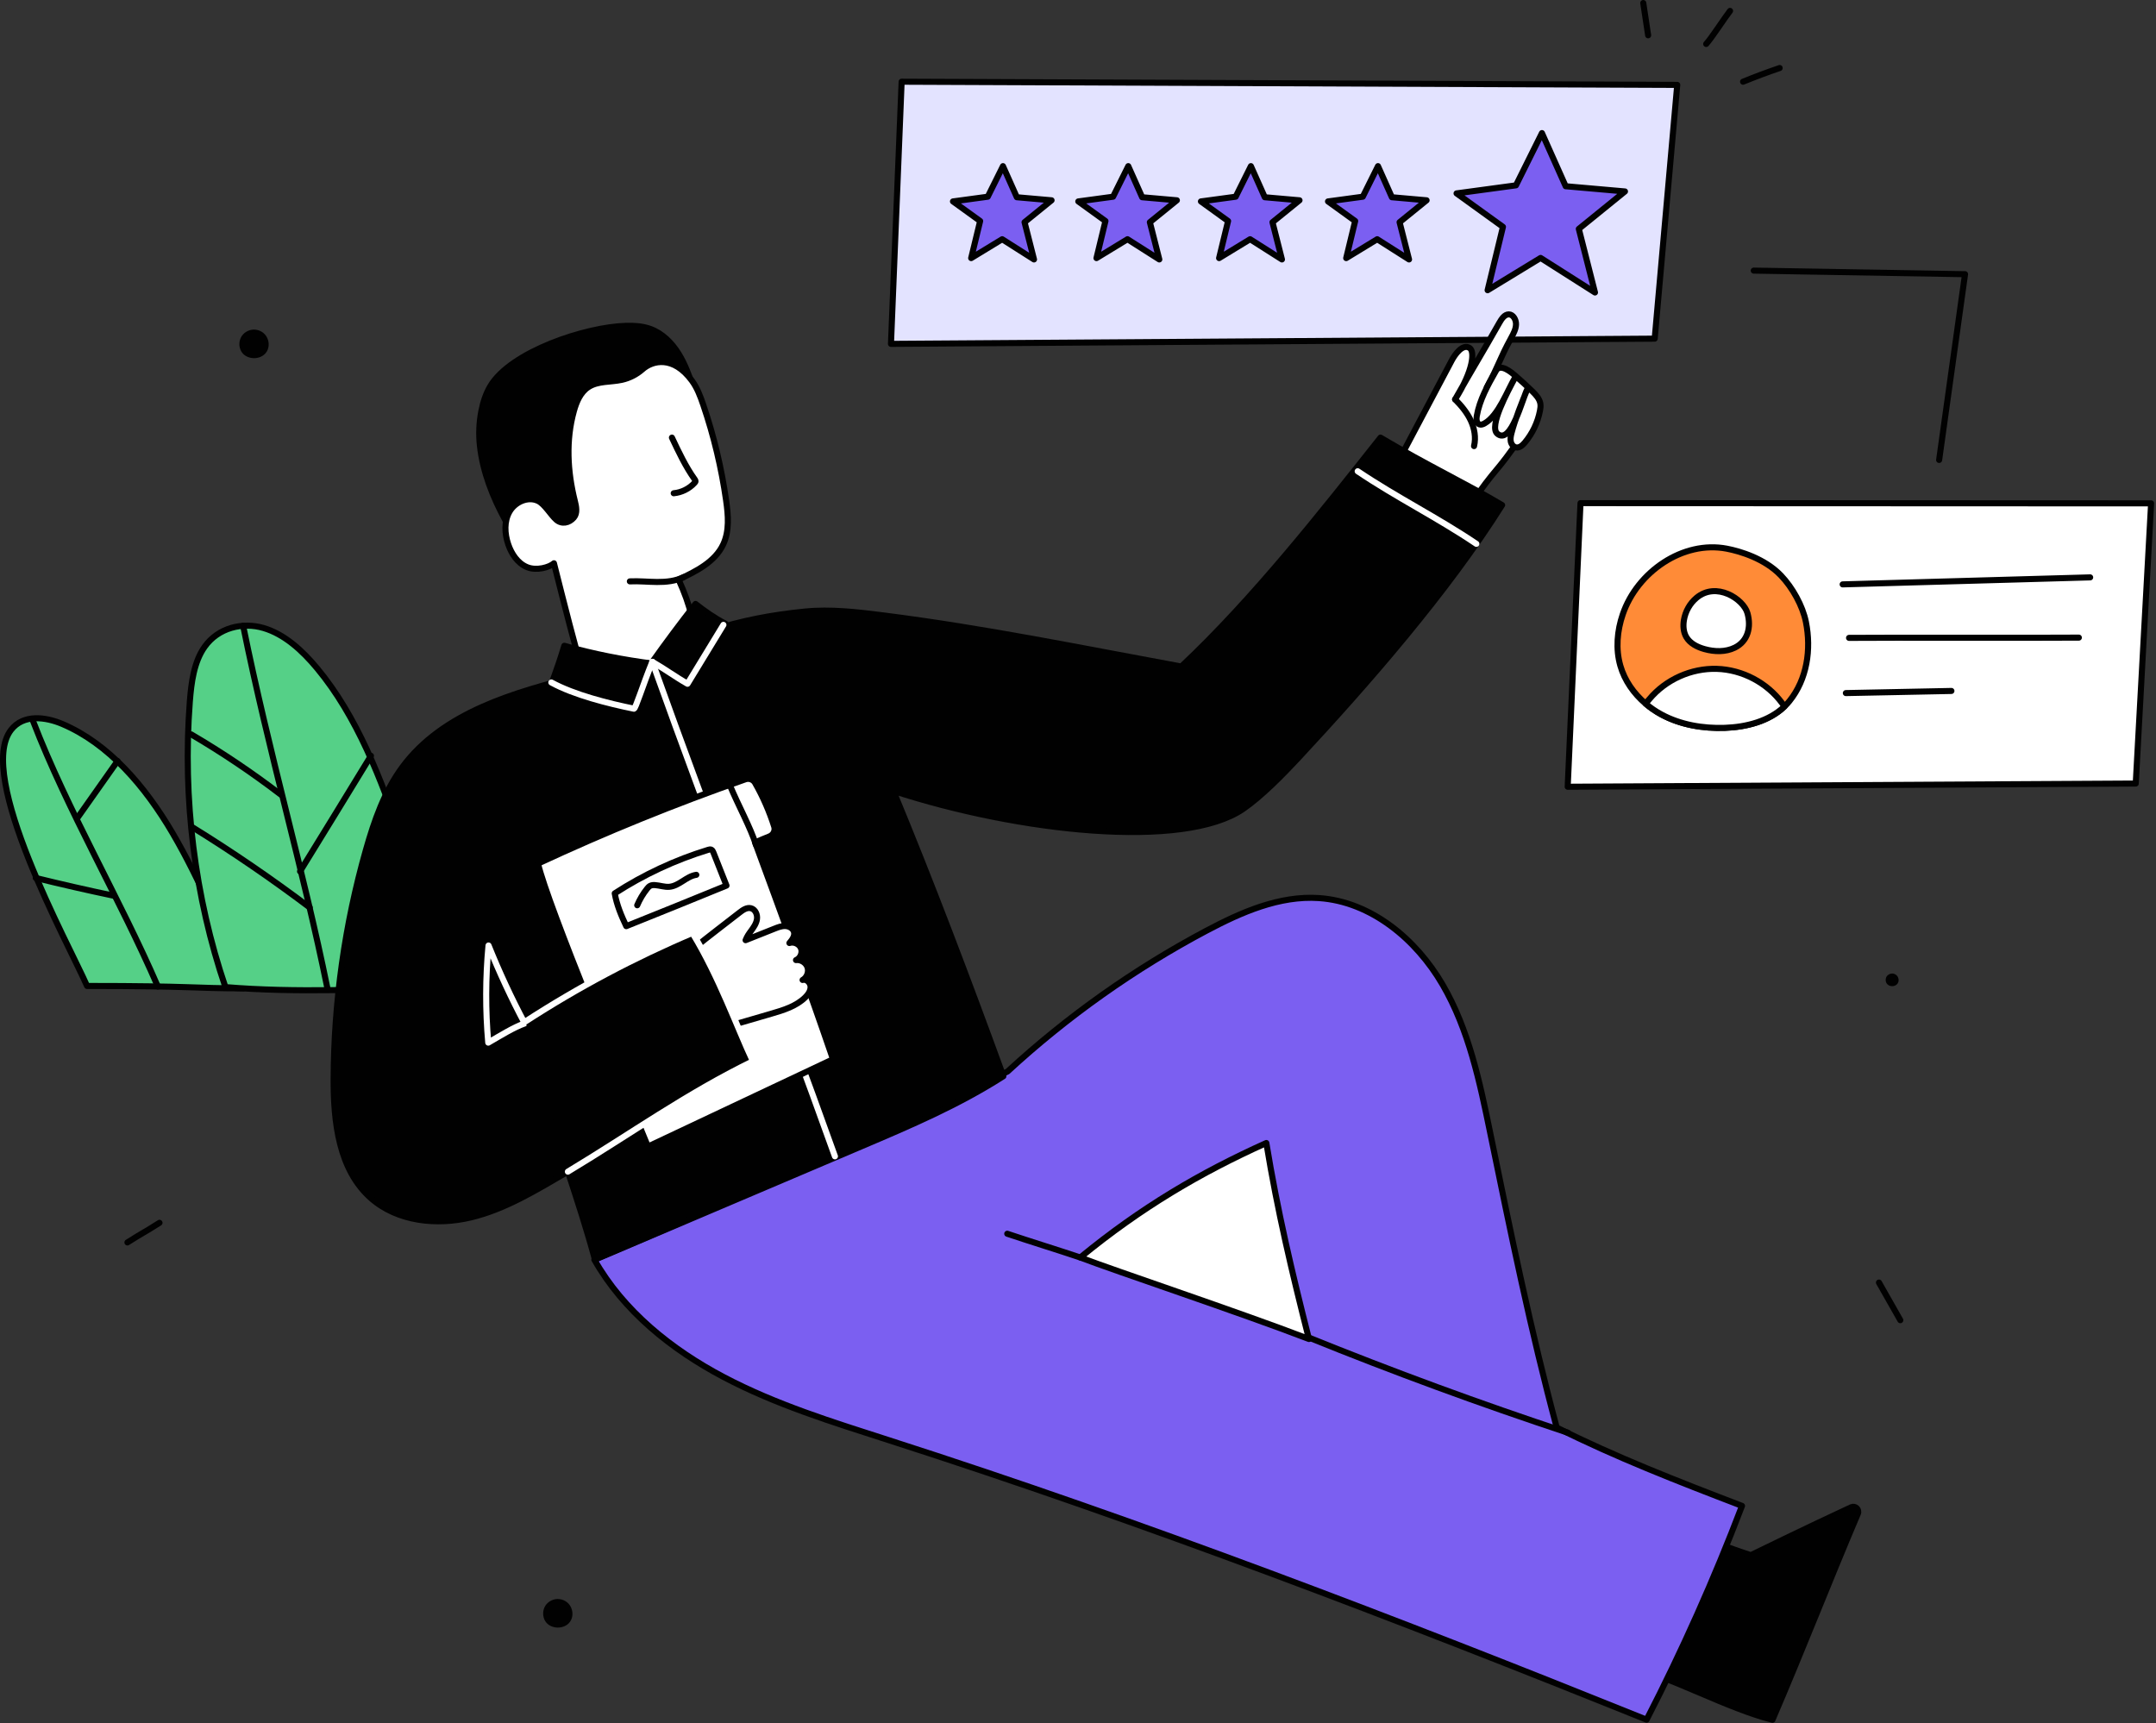 <svg width="533" height="426" viewBox="0 0 533 426" fill="none" xmlns="http://www.w3.org/2000/svg" style="width: 100%; height: 100%;">
<rect x="0" y="0" width="533" height="426" fill="#333333" stroke="none"/>
<g clip-path="url(#clip0_35_1768)">
<path d="M21.523 243.755C16.888 233.225 -6.049 191.766 2.735 180.445C5.779 176.522 11.223 177.199 15.486 179.02C26.835 183.869 35.843 194.321 42.656 205.947C49.469 217.573 55.333 231.623 60.11 244.352C47.864 244.352 47.52 243.755 21.523 243.755Z" fill="#55D087" stroke="#010101" stroke-width="1.5" stroke-linecap="round" stroke-linejoin="round"></path>
<path d="M8.2 178.343C16.713 200.401 29.671 222.289 39.017 243.885" stroke="#010101" stroke-width="1.5" stroke-linecap="round" stroke-linejoin="round"></path>
<path d="M29.061 188.145C25.75 192.84 22.439 197.535 19.128 202.23" stroke="#010101" stroke-width="1.5" stroke-linecap="round" stroke-linejoin="round"></path>
<path d="M28.081 221.445C21.65 220.094 15.236 218.631 8.842 217.057" stroke="#010101" stroke-width="1.5" stroke-linecap="round" stroke-linejoin="round"></path>
<path d="M55.724 244.038C48.139 221.748 45.099 197.381 46.925 173.5C47.292 168.702 47.951 163.647 50.578 159.926C53.958 155.138 60.009 153.741 65.169 155.268C70.329 156.796 74.706 160.78 78.407 165.236C88.278 177.122 94.229 192.606 99.457 207.977C103.513 219.901 107.254 231.969 110.86 243.873C91.832 244.668 72.805 245.464 55.724 244.038Z" fill="#55D087" stroke="#010101" stroke-width="1.5" stroke-linecap="round" stroke-linejoin="round"></path>
<path d="M60.111 154.713C66.577 186.54 74.962 214.905 80.944 244.352" stroke="#010101" stroke-width="1.5" stroke-linecap="round" stroke-linejoin="round"></path>
<path d="M91.707 186.853C85.883 196.395 80.039 205.921 74.175 215.429" stroke="#010101" stroke-width="1.5" stroke-linecap="round" stroke-linejoin="round"></path>
<path d="M69.484 196.498C62.335 191.032 54.918 186.043 47.28 181.562" stroke="#010101" stroke-width="1.5" stroke-linecap="round" stroke-linejoin="round"></path>
<path d="M76.563 224.351C67.163 217.268 57.501 210.657 47.612 204.542" stroke="#010101" stroke-width="1.5" stroke-linecap="round" stroke-linejoin="round"></path>
<path d="M409.07 83.722L414.64 20.986L222.899 20.2L220.264 85.014L409.07 83.722Z" fill="#E3E3FF" stroke="#010101" stroke-width="1.5" stroke-linecap="round" stroke-linejoin="round"></path>
<path d="M527.991 193.714L531.791 124.446L390.725 124.387L387.56 194.506L527.991 193.714Z" fill="white" stroke="#010101" stroke-width="1.5" stroke-linecap="round" stroke-linejoin="round"></path>
<path d="M415.278 377.37C420.151 380.395 432.837 384.484 432.837 384.484C432.837 384.484 447.581 377.286 457.65 372.636C458.674 372.163 459.733 373.197 459.291 374.234C452.129 391.074 445.355 408.495 438.182 425.179C427.023 422.368 413.413 414.658 402.254 411.847C400.358 411.369 406.659 389.351 415.278 377.37Z" fill="#010101" stroke="#010101" stroke-width="1.5" stroke-linecap="round" stroke-linejoin="round"></path>
<path d="M407.067 425.151C415.902 407.987 423.78 390.332 430.655 372.294C414.557 366.135 399.366 360.203 384.847 352.932C378.45 329.091 373.439 304.643 368.428 280.195C365.829 267.515 363.134 254.578 356.617 243.395C350.1 232.212 338.963 222.891 326.048 222.028C316.283 221.376 306.872 225.52 298.227 230.107C280.449 239.542 263.889 251.268 249.086 264.905C215.939 281.444 181.842 296.591 146.932 311.418C154.128 324.122 166.008 333.648 178.924 340.456C191.84 347.264 205.884 351.601 219.784 356.069C283.124 376.43 345.341 400.283 407.068 425.152L407.067 425.151Z" fill="#7B5FF1" stroke="#010101" stroke-width="1.5" stroke-linecap="round" stroke-linejoin="round"></path>
<path d="M323.595 331.038C319.365 314.394 315.849 299.528 313.06 282.582C296.776 289.904 282.085 298.54 267.057 310.885C275.917 314.283 306.074 324.319 323.595 331.038Z" fill="white" stroke="#010101" stroke-width="1.5" stroke-linecap="round" stroke-linejoin="round"></path>
<path d="M323.179 330.53C344.402 339.13 365.907 347.032 387.648 354.22" stroke="#010101" stroke-width="1.5" stroke-linecap="round" stroke-linejoin="round"></path>
<path d="M249.01 305.014C254.385 306.827 261.682 309.072 267.057 310.885" stroke="#010101" stroke-width="1.5" stroke-linecap="round" stroke-linejoin="round"></path>
<path d="M171.461 95.996C170.426 93.032 169.377 90.04 167.714 87.377C166.051 84.714 163.696 82.371 160.742 81.308C158.841 80.624 156.784 80.497 154.765 80.554C144.703 80.836 126.262 86.978 121.215 95.474C120.1 97.35 119.426 99.462 119.006 101.604C118.453 104.428 118.33 107.335 118.643 110.195C119.352 116.668 121.829 122.931 124.951 128.646C126.281 131.081 128.961 132.898 131.475 134.07C133.427 134.981 135.675 134.912 137.828 134.825C139.468 134.759 141.157 134.681 142.644 133.987C144.743 133.007 146.115 130.958 147.237 128.931C150.953 122.212 153.117 114.661 157.408 108.294C161.222 102.636 166.57 98.155 171.462 95.996H171.461Z" fill="#010101" stroke="#010101" stroke-width="1.5" stroke-linecap="round" stroke-linejoin="round"></path>
<path d="M136.944 139.257C139.491 149.355 142.037 159.453 144.844 169.106C148.623 170.587 152.839 170.721 156.834 170.001C160.829 169.281 164.633 167.742 168.281 165.963C170.384 164.937 172.532 163.753 174.163 161.41C172.17 158.869 171.729 155.493 170.98 152.352C170.276 149.401 169.242 146.529 167.754 143.27C172.101 141.248 176.781 138.905 178.806 134.559C180.354 131.237 180.025 127.374 179.509 123.745C178.368 115.704 176.471 107.771 173.853 100.084C173.141 97.995 172.36 95.891 171.052 94.114C166.429 87.831 161.314 89.113 158.827 91.312C157.388 92.585 155.622 93.485 153.746 93.902C150.949 94.524 147.81 94.136 145.425 95.725C143.479 97.022 142.51 99.35 141.882 101.602C139.866 108.823 140.277 116.569 142.105 123.84C142.454 125.229 142.801 126.869 141.868 127.956C140.687 129.331 138.863 129.685 137.504 128.487C136.145 127.289 134.658 124.645 133.027 123.855C130.539 122.651 127.343 124.088 125.969 126.486C124.595 128.884 124.747 131.904 125.628 134.523C126.436 136.924 127.963 139.249 130.304 140.215C132.645 141.181 135.829 140.262 136.944 139.257Z" fill="white" stroke="#010101" stroke-width="1.5" stroke-linecap="round" stroke-linejoin="round"></path>
<path d="M155.712 143.731C157.956 143.623 160.201 143.867 162.447 143.882C164.693 143.897 166.998 143.667 169.015 142.679" stroke="#010101" stroke-width="1.5" stroke-linecap="round" stroke-linejoin="round"></path>
<path d="M166.112 108.188C167.792 111.756 169.484 115.346 171.772 118.559C171.858 118.679 171.948 118.811 171.943 118.959C171.938 119.111 171.834 119.239 171.732 119.352C170.406 120.816 168.521 121.76 166.554 121.944" stroke="#010101" stroke-width="1.5" stroke-linecap="round" stroke-linejoin="round"></path>
<path d="M344.288 116.7C349.394 106.969 353.763 98.898 358.869 89.167C359.653 87.673 361.604 84.853 363.348 86.057C364.59 86.914 364.291 91.522 359.726 98.741C364.116 90.97 366.275 87.574 370.666 79.804C371.221 78.822 371.961 77.719 372.998 77.721C374.06 77.723 374.808 78.994 374.783 80.172C374.758 81.35 374.187 82.428 373.634 83.444C370.458 89.273 370.736 89.955 367.56 95.784C372.417 98.425 378.597 104.273 376.603 107.181C368.969 118.313 370.639 114.349 363.005 125.481" fill="white"></path>
<path d="M344.288 116.7C349.394 106.969 353.763 98.898 358.869 89.167C359.653 87.673 361.604 84.853 363.348 86.057C364.59 86.914 364.291 91.522 359.726 98.741C364.116 90.97 366.275 87.574 370.666 79.804C371.221 78.822 371.961 77.719 372.998 77.721C374.06 77.723 374.808 78.994 374.783 80.172C374.758 81.35 374.187 82.428 373.634 83.444C370.458 89.273 370.736 89.955 367.56 95.784C372.417 98.425 378.597 104.273 376.603 107.181C368.969 118.313 370.639 114.349 363.005 125.481" stroke="#010101" stroke-width="1.5" stroke-linecap="round" stroke-linejoin="round"></path>
<path d="M359.725 98.741C361.258 100.281 362.669 101.981 363.592 103.948C364.515 105.915 364.922 108.179 364.408 110.29" stroke="#010101" stroke-width="1.5" stroke-linecap="round" stroke-linejoin="round"></path>
<path d="M143.465 167.04C127.134 171.149 109.482 176.113 99.471 189.654C95.004 195.696 92.5 202.947 90.451 210.177C85.236 228.576 82.546 247.689 82.479 266.812C82.442 277.428 83.759 289.23 91.728 296.244C98.284 302.014 107.994 303.011 116.483 300.961C124.972 298.911 132.551 294.229 140.391 289.665C142.718 296.764 145.045 303.863 147.083 311.413C169.113 302.046 191.143 292.678 213.173 283.311C225.002 278.281 236.872 273.231 248.047 266.074C239.33 242.182 230.335 218.392 220.853 195.523C252.031 205.686 292.632 210.053 307.297 200.014C311.819 196.919 317.143 191.488 320.876 187.477C338.109 168.96 357.903 146.274 371.349 124.866C362.14 119.389 352.967 115.139 341.281 108.189C326.923 126.328 309.893 148.007 292.04 164.786C267.128 160.212 243.559 155.346 218.432 152.154C211.954 151.331 205.406 150.553 198.908 151.201C190.74 152.015 183.226 153.451 175.597 155.924C174.224 156.369 161.425 164.281 160.682 164.468C159.146 164.854 148.83 165.691 143.465 167.041V167.04Z" fill="#010101" stroke="#010101" stroke-width="1.5" stroke-linecap="round" stroke-linejoin="round"></path>
<path d="M161.429 235.75C165.608 246.498 169.995 257.165 174.587 267.743" stroke="white" stroke-width="1.5" stroke-linecap="round" stroke-linejoin="round"></path>
<path d="M335.646 116.507C345.221 122.969 355.301 127.921 364.979 134.452" stroke="white" stroke-width="1.5" stroke-linecap="round" stroke-linejoin="round"></path>
<path d="M161.262 163.624C164.71 158.769 168.272 153.995 171.945 149.308C174.242 151.109 176.625 152.798 179.336 154.192C177.733 159.205 176.13 164.219 174.527 169.232C172.506 167.968 163.735 164.8 161.262 163.624Z" fill="#010101" stroke="#010101" stroke-width="1.5" stroke-linecap="round" stroke-linejoin="round"></path>
<path d="M139.507 159.655C146.691 161.688 154.043 163.129 161.629 164.103C160.257 167.447 159.216 170.927 158.527 174.475C151.1 172.888 143.769 170.854 136.587 168.388C137.56 165.671 138.531 162.953 139.507 159.655Z" fill="#010101" stroke="#010101" stroke-width="1.5" stroke-linecap="round" stroke-linejoin="round"></path>
<path d="M161.262 163.624C176.409 206.001 191.761 244.891 206.411 285.879" stroke="white" stroke-width="1.5" stroke-linecap="round" stroke-linejoin="round"></path>
<path d="M133.009 213.502C149.738 205.713 166.854 198.757 184.273 192.667C185.176 192.351 186.193 192.714 186.666 193.545C188.615 196.968 190.203 200.596 191.394 204.351C191.708 205.34 191.177 206.398 190.214 206.783C189.031 207.256 187.849 207.744 186.672 208.283C193.284 226.24 199.896 244.197 205.93 261.879C190.523 269.138 175.116 276.397 160.183 283.462C154.828 270.355 135.381 223.786 133.009 213.503V213.502Z" fill="white" stroke="#010101" stroke-width="1.5" stroke-linecap="round" stroke-linejoin="round"></path>
<path d="M154.821 228.972C153.58 226.36 152.464 223.689 151.972 220.864C159.121 216.23 166.917 212.597 175.063 210.103C175.315 210.026 175.592 209.951 175.835 210.053C176.116 210.171 176.254 210.481 176.366 210.764C177.445 213.489 178.524 216.214 179.603 218.938C171.303 222.334 162.994 225.709 154.821 228.972Z" stroke="#010101" stroke-width="1.5" stroke-linecap="round" stroke-linejoin="round"></path>
<path d="M157.53 223.806C158.153 222.34 158.977 220.959 159.971 219.713C160.184 219.446 160.413 219.179 160.713 219.015C161.089 218.81 161.538 218.791 161.965 218.822C163.139 218.908 164.289 219.339 165.461 219.241C167.912 219.037 169.709 216.628 172.144 216.28" stroke="#010101" stroke-width="1.5" stroke-linecap="round" stroke-linejoin="round"></path>
<path d="M180.396 194.038C182.517 199.151 185.484 204.437 186.915 208.943" stroke="#010101" stroke-width="1.5" stroke-linecap="round" stroke-linejoin="round"></path>
<path d="M177.406 254.48C181.818 253.194 186.23 251.909 190.642 250.623C193.67 249.741 196.832 248.782 199.076 246.565C199.788 245.862 200.416 244.96 200.384 243.96C200.351 242.96 199.367 241.976 198.413 242.277C199.47 241.683 200.007 240.298 199.626 239.147C199.245 237.996 197.988 237.205 196.785 237.359C197.855 236.907 198.434 235.541 198.015 234.458C197.596 233.375 196.249 232.754 195.153 233.14C195.813 232.379 196.52 231.452 196.3 230.469C196.097 229.559 195.125 228.989 194.194 228.939C193.263 228.889 192.363 229.239 191.497 229.583C189.105 230.534 186.713 231.485 184.322 232.436C184.688 231.485 185.153 230.852 185.618 230.219C186.287 229.308 186.977 228.347 187.136 227.228C187.295 226.109 186.722 224.798 185.623 224.535C184.62 224.295 183.648 224.968 182.835 225.603C179.553 228.168 174.866 231.718 171.904 234.15C173.243 241.543 176.158 247.591 177.406 254.48Z" fill="white" stroke="#010101" stroke-width="1.5" stroke-linecap="round" stroke-linejoin="round"></path>
<path d="M129.727 253.011C126.404 246.757 123.415 240.326 120.774 233.755C120.023 241.735 120 249.784 120.706 257.768C123.887 255.92 127.012 253.975 129.726 253.011H129.727Z" stroke="white" stroke-width="1.5" stroke-linecap="round" stroke-linejoin="round"></path>
<path d="M129.903 252.537C142.987 244.054 156.813 236.716 171.172 230.635C177.882 241.64 182.25 254.115 186.144 262.376C169.753 270.366 156.008 280.253 140.39 289.665" fill="#010101"></path>
<path d="M129.903 252.537C142.987 244.054 156.813 236.716 171.172 230.635C177.882 241.64 182.25 254.115 186.144 262.376C169.753 270.366 156.008 280.253 140.39 289.665" stroke="white" stroke-width="1.5" stroke-linecap="round" stroke-linejoin="round"></path>
<path d="M161.262 163.624C164.189 165.297 167.032 167.382 169.966 169.044C172.923 164.191 175.881 159.337 178.838 154.484" stroke="white" stroke-width="1.5" stroke-linecap="round" stroke-linejoin="round"></path>
<path d="M136.298 168.724C141.975 171.819 150.378 173.917 156.713 175.21C157.113 175.292 158.82 169.629 161.262 163.624" stroke="white" stroke-width="1.5" stroke-linecap="round" stroke-linejoin="round"></path>
<path d="M464.511 317.086L469.793 326.388" stroke="#010101" stroke-width="1.5" stroke-linecap="round" stroke-linejoin="round"></path>
<path d="M31.502 307.163C35.594 304.573 35.336 304.904 39.427 302.314" stroke="#010101" stroke-width="1.5" stroke-linecap="round" stroke-linejoin="round"></path>
<path d="M433.559 66.903L485.792 67.787L479.388 113.711" stroke="#010101" stroke-width="1.5" stroke-linecap="round" stroke-linejoin="round"></path>
<path d="M63.235 81.512C61.898 81.331 60.484 81.978 59.746 83.107C59.008 84.236 58.984 85.791 59.687 86.943C60.938 88.994 64.37 89.091 65.791 87.152C67.211 85.214 66.181 81.91 63.236 81.511L63.235 81.512Z" fill="#010101"></path>
<path d="M467.966 240.698C467.375 240.618 466.749 240.904 466.423 241.403C466.097 241.902 466.086 242.59 466.397 243.099C466.95 244.006 468.468 244.049 469.096 243.192C469.724 242.335 469.269 240.874 467.966 240.698Z" fill="#010101"></path>
<path d="M138.335 395.347C136.998 395.166 135.584 395.813 134.846 396.942C134.108 398.071 134.084 399.626 134.787 400.778C136.038 402.829 139.47 402.926 140.891 400.987C142.311 399.049 141.281 395.745 138.336 395.346L138.335 395.347Z" fill="#010101"></path>
<path d="M259.966 49.518L251.383 48.765L247.951 41.074L244.191 48.635L235.595 49.798L242.309 54.644L240.09 63.812L247.755 59.141L255.625 64.141L253.286 54.937L259.966 49.518Z" fill="#7B5FF1" stroke="#010101" stroke-width="1.5" stroke-linecap="round" stroke-linejoin="round"></path>
<path d="M290.944 49.518L282.361 48.765L278.928 41.074L275.169 48.635L266.573 49.798L273.287 54.644L271.068 63.812L278.733 59.141L286.602 64.141L284.264 54.937L290.944 49.518Z" fill="#7B5FF1" stroke="#010101" stroke-width="1.5" stroke-linecap="round" stroke-linejoin="round"></path>
<path d="M321.26 49.518L312.677 48.765L309.244 41.074L305.485 48.635L296.889 49.798L303.603 54.644L301.384 63.812L309.049 59.141L316.918 64.141L314.58 54.937L321.26 49.518Z" fill="#7B5FF1" stroke="#010101" stroke-width="1.5" stroke-linecap="round" stroke-linejoin="round"></path>
<path d="M352.68 49.518L344.097 48.765L340.664 41.074L336.905 48.635L328.309 49.798L335.023 54.644L332.804 63.812L340.469 59.141L348.338 64.141L346 54.937L352.68 49.518Z" fill="#7B5FF1" stroke="#010101" stroke-width="1.5" stroke-linecap="round" stroke-linejoin="round"></path>
<path d="M401.723 47.33L387.06 46.042L381.195 32.902L374.772 45.821L360.086 47.809L371.556 56.087L367.765 71.75L380.861 63.769L394.306 72.312L390.31 56.588L401.723 47.33Z" fill="#7B5FF1" stroke="#010101" stroke-width="1.5" stroke-linecap="round" stroke-linejoin="round"></path>
<path d="M369.831 91.664C367.823 95.208 365.781 98.842 365.082 102.856C364.945 103.64 365.003 104.676 365.756 104.933C366.174 105.076 366.631 104.892 367.016 104.673C370.489 102.698 372.597 96.613 374.642 93.18C372.648 96.912 368.028 105.415 370.167 107.228C373.564 110.108 376.327 98.624 377.578 96.211C376.316 99.311 374.498 103.805 373.676 107.049C373.503 107.732 373.349 108.446 373.485 109.137C373.621 109.828 374.121 110.496 374.816 110.613C375.658 110.754 376.404 110.085 376.953 109.431C378.837 107.182 380.14 104.451 380.703 101.573C380.814 101.006 380.897 100.423 380.814 99.851C380.632 98.599 379.699 97.607 378.794 96.723C377.453 95.412 376.071 94.144 374.651 92.919C373.751 92.143 370.885 89.671 369.832 91.664H369.831Z" fill="white" stroke="#010101" stroke-width="1.5" stroke-linecap="round" stroke-linejoin="round"></path>
<path d="M406.244 0.75C406.645 3.408 407.046 6.065 407.448 8.723Z" fill="white"></path>
<path d="M406.244 0.75C406.645 3.408 407.046 6.065 407.448 8.723" stroke="#010101" stroke-width="1.5" stroke-linecap="round" stroke-linejoin="round"></path>
<path d="M421.799 10.87C423.187 9.336 426.418 4.319 427.699 2.695Z" fill="white"></path>
<path d="M421.799 10.87C423.187 9.336 426.418 4.319 427.699 2.695" stroke="#010101" stroke-width="1.5" stroke-linecap="round" stroke-linejoin="round"></path>
<path d="M430.918 20.2C433.899 18.985 436.916 17.857 439.962 16.818Z" fill="white"></path>
<path d="M430.918 20.2C433.899 18.985 436.916 17.857 439.962 16.818" stroke="#010101" stroke-width="1.5" stroke-linecap="round" stroke-linejoin="round"></path>
<path d="M455.536 144.475C474.43 143.898 497.829 143.32 516.723 142.743Z" fill="#7B5FF1"></path>
<path d="M455.536 144.475C474.43 143.898 497.829 143.32 516.723 142.743" stroke="#010101" stroke-width="1.5" stroke-linecap="round" stroke-linejoin="round"></path>
<path d="M457.118 157.7C466.607 157.611 504.439 157.727 513.928 157.638Z" fill="#7B5FF1"></path>
<path d="M457.118 157.7C466.607 157.611 504.439 157.727 513.928 157.638" stroke="#010101" stroke-width="1.5" stroke-linecap="round" stroke-linejoin="round"></path>
<path d="M456.327 171.349C465.025 171.173 473.724 170.998 482.422 170.822Z" fill="#7B5FF1"></path>
<path d="M456.327 171.349C465.025 171.173 473.724 170.998 482.422 170.822" stroke="#010101" stroke-width="1.5" stroke-linecap="round" stroke-linejoin="round"></path>
<path d="M442.388 173.317C442.005 173.798 441.591 174.249 441.147 174.671C437.342 178.318 431.717 179.762 426.37 179.943C420.978 180.123 415.466 179.199 410.721 176.634C409.337 175.89 408.021 174.987 406.818 173.957C403.9 171.475 401.629 168.249 400.576 164.58C399.388 160.436 399.779 155.94 401.178 151.864C404.75 141.396 416.045 133.56 426.904 135.651C430.213 136.29 436.266 138.087 440.274 142.269C443.117 145.239 445.651 149.751 446.455 153.782C447.816 160.573 446.733 167.927 442.387 173.319L442.388 173.317Z" fill="#FF8B37" stroke="#010101" stroke-width="1.5" stroke-linecap="round" stroke-linejoin="round"></path>
<path d="M441.148 174.671C437.343 178.318 431.718 179.762 426.371 179.943C420.979 180.123 415.467 179.199 410.722 176.634C409.338 175.89 408.022 174.987 406.819 173.957C407.12 173.604 407.436 173.228 407.774 172.821C411.812 167.993 418.144 165.158 424.438 165.361C430.74 165.557 436.876 168.79 440.598 173.874C440.786 174.137 440.974 174.4 441.147 174.671H441.148Z" fill="white" stroke="#010101" stroke-width="1.5" stroke-linecap="round" stroke-linejoin="round"></path>
<path d="M419.392 147.812C417.745 149.194 416.641 151.188 416.292 153.31C416.06 154.721 416.157 156.237 416.871 157.476C417.799 159.085 419.606 159.98 421.395 160.478C423.848 161.16 426.568 161.237 428.857 160.124C432.106 158.543 432.981 155.054 431.997 151.578C431.013 148.102 424.308 143.687 419.392 147.812Z" fill="white" stroke="#010101" stroke-width="1.5" stroke-linecap="round" stroke-linejoin="round"></path>
</g>
<defs>
<clipPath id="clip0_35_1768">
<rect width="532.541" height="425.929" fill="white"></rect>
</clipPath>
</defs>
</svg>